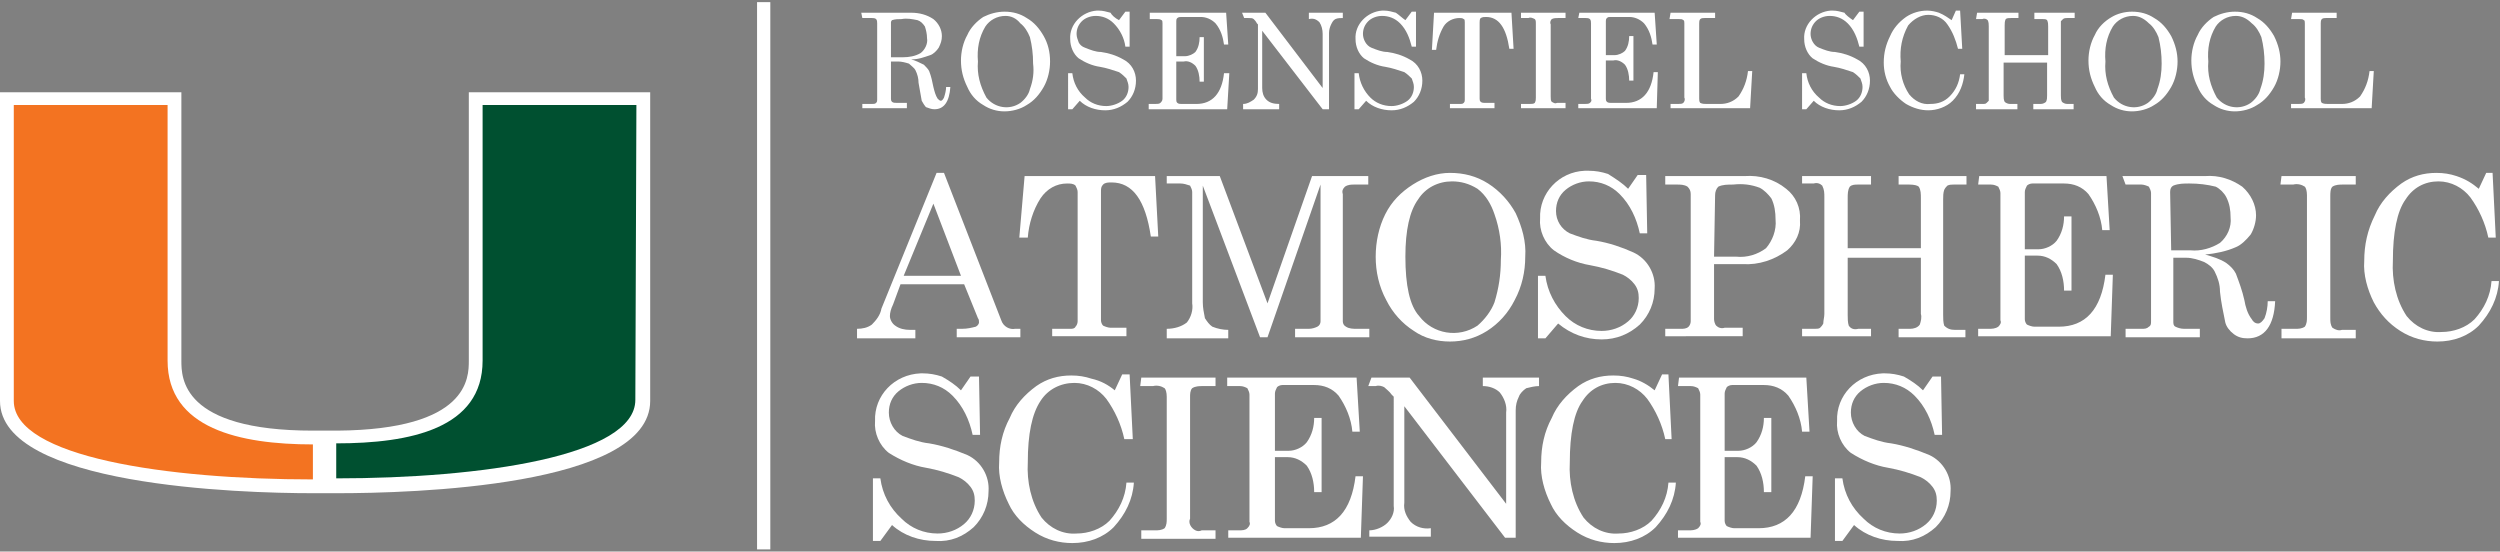 <?xml version="1.0" encoding="utf-8"?>
<!-- Generator: Adobe Illustrator 21.1.0, SVG Export Plug-In . SVG Version: 6.00 Build 0)  -->
<svg version="1.1" id="Layer_1" xmlns="http://www.w3.org/2000/svg" xmlns:xlink="http://www.w3.org/1999/xlink" x="0px" y="0px"
	 viewBox="0 0 235.7 52" style="enable-background:new 0 0 235.7 52;" xml:space="preserve">
<rect x="0" y="0" width="235.7" height="52" fill="#808080" stroke="none"/>
<style type="text/css">
	.st0{clip-path:url(#SVGID_2_);}
	.st1{fill:#FFFFFF;}
	.st2{fill:#005030;}
	.st3{fill:#F37321;}
	.st4{fill:none;stroke:#FFFFFF;stroke-width:1.25;}
	.st5{clip-path:url(#SVGID_4_);}
</style>
<title>logo-rsmas-atm-246x52</title>
<g>
	<g>
		<defs>
			<rect id="SVGID_1_" y="-0.2" width="245.4" height="52"/>
		</defs>
		<clipPath id="SVGID_2_">
			<use xlink:href="#SVGID_1_"  style="overflow:visible;"/>
		</clipPath>
		<g class="st0">
			<path class="st1" d="M44.2,8.7V34c0,1.6,0,6.5-12.4,6.6h-2.3c-12.4,0-12.4-5-12.4-6.6V8.7H0v29.1c0,8,22.6,8.7,29.5,8.7h2.3
				c6.9,0,29.5-0.6,29.5-8.7V8.7H44.2z"/>
			<path class="st2" d="M45.5,34V9.9H60c0,0-0.1,26.9-0.1,27.8c0,5.3-14.5,7.4-28.2,7.4c0-0.7,0-2.3,0-3.3
				C38.7,41.8,45.5,40.4,45.5,34"/>
			<path class="st3" d="M15.8,34V9.9H1.3c0,0,0,26.9,0,27.9c0,5.3,14.5,7.4,28.2,7.4c0-0.7,0-2.3,0-3.3C22.6,41.9,15.8,40.4,15.8,34
				"/>
			<line class="st4" x1="72" y1="0.2" x2="72" y2="51.8"/>
			<path class="st1" d="M81.2,1.2h4.7c0.8,0,1.5,0.2,2.1,0.6c0.5,0.4,0.8,1,0.8,1.6c0,0.4-0.1,0.7-0.3,1.1c-0.2,0.3-0.5,0.6-0.8,0.7
				c-0.6,0.2-1.1,0.4-1.8,0.4c0.4,0.1,0.8,0.3,1.2,0.5c0.2,0.2,0.4,0.4,0.5,0.6c0.2,0.5,0.3,1,0.4,1.5c0.1,0.4,0.2,0.8,0.4,1.1
				c0.1,0.1,0.2,0.2,0.3,0.2c0.1,0,0.2-0.1,0.3-0.3c0.1-0.3,0.2-0.7,0.2-1h0.4c-0.1,1.4-0.6,2.1-1.5,2.1c-0.3,0-0.5-0.1-0.8-0.2
				C87.2,10,87,9.7,86.9,9.5c-0.1-0.6-0.2-1.1-0.3-1.7c0-0.4-0.1-0.8-0.3-1.2c-0.1-0.2-0.4-0.4-0.6-0.6c-0.3-0.1-0.7-0.2-1-0.2H84
				v3.5c0,0.1,0,0.2,0.1,0.3s0.3,0.1,0.5,0.1h0.9v0.5h-4.2V9.8h0.9c0.2,0,0.3,0,0.4-0.1s0.1-0.2,0.1-0.3V2.2c0-0.1,0-0.3-0.1-0.4
				s-0.3-0.1-0.4-0.1h-0.9L81.2,1.2z M84,5.4h1.1c0.6,0,1.2-0.1,1.7-0.4c0.4-0.3,0.7-0.9,0.6-1.4c0-0.4-0.1-0.8-0.2-1.1
				C87,2.2,86.8,2,86.5,1.9c-0.5-0.1-1-0.2-1.5-0.1c-0.3,0-0.6,0-0.9,0.1c0,0-0.1,0.1-0.1,0.2V5.4z"/>
			<path class="st1" d="M94.7,1.1c0.8,0,1.5,0.2,2.1,0.6c0.7,0.4,1.2,1,1.6,1.7C98.8,4.1,99,4.9,99,5.8c0,0.8-0.2,1.7-0.6,2.4
				c-0.4,0.7-0.9,1.3-1.6,1.7c-0.6,0.4-1.4,0.6-2.1,0.6s-1.4-0.2-2-0.6c-0.7-0.4-1.2-1-1.5-1.7c-0.4-0.8-0.6-1.6-0.6-2.5
				c0-0.8,0.2-1.7,0.6-2.4c0.3-0.7,0.9-1.3,1.5-1.7C93.3,1.3,94,1.1,94.7,1.1z M94.8,1.5c-0.8,0-1.5,0.4-1.9,1
				c-0.6,1-0.8,2.1-0.7,3.3C92.1,7,92.4,8.1,93,9.2c0.8,1,2.2,1.2,3.2,0.5c0.4-0.3,0.8-0.8,0.9-1.3c0.3-0.8,0.4-1.6,0.3-2.4
				c0-0.9-0.1-1.7-0.3-2.5c-0.2-0.5-0.5-1-0.9-1.3C95.8,1.7,95.3,1.5,94.8,1.5L94.8,1.5z"/>
			<path class="st1" d="M105.5,1.9l0.6-0.8h0.4v3.3h-0.4c-0.1-0.8-0.5-1.6-1.1-2.2c-0.5-0.5-1.1-0.7-1.7-0.7c-0.5,0-1,0.2-1.3,0.5
				s-0.5,0.7-0.5,1.2c0,0.3,0.1,0.5,0.2,0.8c0.1,0.2,0.3,0.4,0.6,0.5c0.5,0.2,1,0.4,1.5,0.4c0.7,0.1,1.4,0.3,2.1,0.7
				c0.8,0.4,1.2,1.2,1.2,2s-0.3,1.5-0.8,2c-0.6,0.5-1.3,0.8-2.1,0.8c-0.9,0-1.8-0.3-2.4-0.9l-0.7,0.8h-0.4V6.9h0.4
				c0.1,0.9,0.5,1.7,1.2,2.3c0.5,0.5,1.2,0.8,2,0.8c0.5,0,1.1-0.2,1.5-0.5s0.6-0.8,0.6-1.3c0-0.3-0.1-0.5-0.2-0.8
				c-0.2-0.2-0.4-0.4-0.7-0.6c-0.6-0.2-1.2-0.4-1.8-0.5c-0.7-0.1-1.4-0.4-2-0.8c-0.5-0.4-0.8-1.1-0.8-1.8c-0.1-1.4,1.1-2.6,2.5-2.7
				c0.1,0,0.1,0,0.2,0c0.4,0,0.7,0.1,1.1,0.2C104.8,1.4,105.1,1.7,105.5,1.9z"/>
			<path class="st1" d="M108.4,1.2h7.2l0.2,3h-0.4c-0.1-0.7-0.3-1.4-0.8-2c-0.4-0.4-0.9-0.6-1.4-0.6h-1.8c-0.1,0-0.3,0-0.4,0.1
				s-0.1,0.2-0.1,0.3v3.3h0.8c0.4,0,0.8-0.2,1-0.4c0.3-0.4,0.4-0.9,0.4-1.4h0.4v4.2h-0.4c0-0.5-0.1-1.1-0.4-1.5
				c-0.3-0.3-0.7-0.5-1.1-0.4h-0.7v3.6c0,0.1,0,0.2,0.1,0.3s0.3,0.1,0.4,0.1h1.4c1.5,0,2.4-1,2.6-2.9h0.5l-0.2,3.4h-7.4V9.8h0.6
				c0.2,0,0.4,0,0.5-0.1s0.2-0.2,0.2-0.4V2.2c0-0.1,0-0.3-0.1-0.3c-0.1-0.1-0.3-0.1-0.4-0.1h-0.7L108.4,1.2z"/>
			<path class="st1" d="M117.1,1.2h2.2l5.4,7.1V3.2c0-0.4-0.1-0.8-0.3-1.1c-0.3-0.3-0.6-0.4-1-0.3V1.2h3.2v0.5c-0.2,0-0.5,0-0.7,0.1
				s-0.3,0.3-0.4,0.5s-0.2,0.5-0.2,0.8v7.2h-0.6L119,2.9v5.4c0,0.4,0.1,0.8,0.4,1.1s0.7,0.4,1.2,0.4v0.5h-3.4V9.8
				c0.4,0,0.7-0.2,1-0.4c0.3-0.3,0.4-0.6,0.4-1V2.3l-0.1-0.1c-0.1-0.2-0.2-0.3-0.3-0.4c-0.1-0.1-0.3-0.1-0.5-0.1h-0.4L117.1,1.2z"/>
			<path class="st1" d="M132.5,1.9l0.6-0.8h0.4v3.3h-0.4c-0.2-0.8-0.5-1.6-1.1-2.2c-0.5-0.5-1.1-0.7-1.7-0.7c-0.5,0-1,0.2-1.3,0.5
				s-0.5,0.7-0.5,1.2s0.3,1.1,0.8,1.3s1,0.4,1.5,0.4c0.7,0.1,1.4,0.3,2.1,0.7c0.8,0.4,1.2,1.2,1.2,2s-0.3,1.5-0.8,2
				c-0.6,0.5-1.3,0.8-2.1,0.8c-0.9,0-1.8-0.3-2.4-0.9l-0.7,0.8h-0.4V6.9h0.4c0.1,0.9,0.5,1.7,1.1,2.3c0.5,0.5,1.2,0.8,2,0.8
				c0.5,0,1.1-0.2,1.5-0.5s0.6-0.8,0.6-1.3c0-0.3-0.1-0.5-0.2-0.8c-0.2-0.2-0.4-0.4-0.7-0.6c-0.6-0.2-1.2-0.4-1.8-0.5
				c-0.7-0.1-1.4-0.4-2-0.8c-0.5-0.4-0.8-1.1-0.8-1.8c-0.1-1.4,1.1-2.6,2.5-2.7c0.1,0,0.1,0,0.2,0c0.4,0,0.7,0.1,1.1,0.2
				C131.9,1.4,132.2,1.7,132.5,1.9z"/>
			<path class="st1" d="M135.2,1.2h7.3l0.2,3.4h-0.4c-0.3-2-1-3-2.2-3c-0.2,0-0.3,0-0.5,0.1c-0.1,0.1-0.1,0.3-0.1,0.4v7.2
				c0,0.1,0,0.2,0.1,0.3s0.3,0.1,0.4,0.1h0.9v0.5h-4.2V9.8h1c0.1,0,0.2,0,0.3-0.1s0.1-0.2,0.1-0.3V2.1c0-0.1,0-0.3-0.1-0.3
				c-0.1-0.1-0.3-0.1-0.4-0.1c-0.6,0-1.2,0.3-1.5,0.8c-0.4,0.7-0.6,1.4-0.7,2.2H135L135.2,1.2z"/>
			<path class="st1" d="M143.4,1.2h4.2v0.5h-0.7c-0.2,0-0.4,0-0.6,0.1c-0.1,0.1-0.2,0.3-0.1,0.5v6.8c0,0.2,0,0.4,0.1,0.5
				c0.2,0.1,0.3,0.2,0.5,0.1h0.8v0.5h-4.2V9.8h0.8c0.2,0,0.4,0,0.5-0.1c0.1-0.2,0.1-0.3,0.1-0.5V2.3c0-0.3,0-0.4-0.1-0.5
				c-0.2-0.1-0.4-0.2-0.6-0.1h-0.7V1.2z"/>
			<path class="st1" d="M148.9,1.2h7.1l0.2,3h-0.4c-0.1-0.7-0.3-1.4-0.8-2c-0.4-0.4-0.9-0.6-1.4-0.6h-1.8c-0.1,0-0.2,0-0.3,0.1
				s-0.1,0.2-0.1,0.3v3.2h0.8c0.4,0,0.8-0.2,1-0.4c0.3-0.4,0.4-0.9,0.4-1.4h0.4v4.2h-0.4c0-0.5-0.1-1.1-0.4-1.5
				c-0.3-0.3-0.7-0.5-1.1-0.4h-0.7v3.6c0,0.1,0,0.2,0.1,0.3s0.3,0.1,0.4,0.1h1.4c1.5,0,2.4-1,2.6-2.9h0.4l-0.1,3.4h-7.4V9.8h0.6
				c0.2,0,0.4,0,0.5-0.1s0.2-0.2,0.1-0.4V2.2c0-0.1,0-0.3-0.1-0.4s-0.3-0.1-0.4-0.1h-0.7L148.9,1.2z"/>
			<path class="st1" d="M157.5,1.2h4.2v0.5h-1c-0.1,0-0.3,0-0.4,0.1c-0.1,0.1-0.1,0.3-0.1,0.4v7.1c0,0.1,0,0.3,0.1,0.4
				c0.2,0.1,0.4,0.1,0.6,0.1h1.3c0.6,0,1.2-0.2,1.7-0.7c0.5-0.7,0.8-1.5,0.9-2.4h0.4l-0.2,3.5h-7.5V9.8h0.7c0.2,0,0.4,0,0.5-0.1
				s0.2-0.3,0.1-0.5v-7c0-0.1,0-0.3-0.1-0.3c-0.1-0.1-0.2-0.1-0.4-0.1h-0.9L157.5,1.2z"/>
			<path class="st1" d="M174.7,1.9l0.6-0.8h0.4v3.3h-0.4c-0.2-0.8-0.5-1.6-1.1-2.2c-0.5-0.5-1.1-0.7-1.7-0.7c-0.5,0-1,0.2-1.3,0.5
				s-0.5,0.7-0.5,1.2s0.3,1.1,0.8,1.3s1,0.4,1.5,0.4c0.7,0.1,1.4,0.3,2.1,0.7c0.8,0.4,1.2,1.2,1.2,2s-0.3,1.5-0.8,2
				c-0.6,0.5-1.3,0.8-2.1,0.8c-0.9,0-1.8-0.3-2.4-0.9l-0.7,0.8h-0.4V6.9h0.4c0.1,0.9,0.5,1.7,1.2,2.3c0.5,0.5,1.2,0.8,2,0.8
				c0.5,0,1.1-0.2,1.5-0.5s0.6-0.8,0.6-1.3c0-0.3-0.1-0.5-0.2-0.8c-0.2-0.2-0.4-0.4-0.7-0.6c-0.6-0.2-1.2-0.4-1.8-0.5
				c-0.7-0.1-1.4-0.4-2-0.8c-0.5-0.4-0.8-1.1-0.8-1.8c-0.1-1.4,1.1-2.6,2.5-2.7c0.1,0,0.1,0,0.2,0c0.4,0,0.7,0.1,1.1,0.2
				C174,1.4,174.4,1.7,174.7,1.9z"/>
			<path class="st1" d="M184,1.9l0.4-0.9h0.4l0.2,3.6h-0.4c-0.2-0.8-0.5-1.6-1-2.3c-0.4-0.6-1.1-0.9-1.8-0.9s-1.4,0.4-1.9,1
				c-0.6,1.1-0.8,2.2-0.7,3.4c-0.1,1.1,0.2,2.2,0.8,3.1c0.5,0.6,1.2,1,2,0.9c0.7,0,1.3-0.2,1.8-0.7c0.6-0.6,0.9-1.3,1-2.1h0.4
				c-0.1,0.9-0.4,1.8-1.1,2.5c-0.6,0.6-1.5,0.9-2.3,0.9c-0.7,0-1.4-0.2-2.1-0.6c-0.6-0.4-1.2-1-1.5-1.6c-0.4-0.7-0.6-1.5-0.6-2.3
				c0-0.9,0.2-1.7,0.6-2.5c0.3-0.7,0.8-1.3,1.5-1.8c0.6-0.4,1.3-0.6,2-0.6c0.4,0,0.8,0.1,1.1,0.2C183.3,1.4,183.7,1.7,184,1.9z"/>
			<path class="st1" d="M186.4,1.2h3.9v0.5h-0.7c-0.2,0-0.4,0-0.5,0.1C189,2,189,2.2,189,2.4v2.8h4.1V2.5c0-0.2,0-0.4-0.1-0.6
				c-0.1-0.1-0.2-0.1-0.5-0.1h-0.7V1.2h3.8v0.5h-0.7c-0.1,0-0.3,0-0.4,0.1c-0.1,0.1-0.1,0.1-0.2,0.2c0,0.2,0,0.4,0,0.5V9
				c0,0.2,0,0.4,0.1,0.6c0.1,0.1,0.3,0.2,0.5,0.2h0.6v0.5h-3.8V9.8h0.7c0.2,0,0.4-0.1,0.5-0.2C193,9.4,193,9.2,193,9V5.9h-4.1V9
				c0,0.2,0,0.4,0.1,0.6c0.1,0.1,0.3,0.2,0.5,0.2h0.7v0.5h-3.9V9.8h0.7c0.1,0,0.2,0,0.3-0.1s0.1-0.1,0.2-0.2c0-0.2,0-0.3,0-0.5V2.5
				c0-0.2,0-0.4-0.1-0.6c-0.1-0.1-0.3-0.2-0.5-0.1h-0.6L186.4,1.2z"/>
			<path class="st1" d="M201,1.1c0.8,0,1.5,0.2,2.1,0.6c0.7,0.4,1.2,1,1.6,1.7c0.4,0.8,0.6,1.6,0.6,2.4s-0.2,1.7-0.6,2.4
				c-0.4,0.7-0.9,1.3-1.6,1.7c-0.6,0.4-1.4,0.6-2.1,0.6c-0.7,0-1.4-0.2-2-0.6c-0.7-0.4-1.2-1-1.5-1.7c-0.4-0.8-0.6-1.6-0.6-2.5
				c0-0.8,0.2-1.7,0.6-2.4c0.3-0.7,0.9-1.3,1.6-1.7C199.6,1.3,200.3,1.1,201,1.1z M201.1,1.5c-0.8,0-1.5,0.4-1.9,1
				c-0.6,1-0.8,2.1-0.7,3.3c-0.1,1.2,0.2,2.3,0.8,3.4c0.8,1,2.2,1.2,3.2,0.5c0.4-0.3,0.8-0.8,0.9-1.3c0.3-0.8,0.4-1.6,0.4-2.4
				c0-0.9-0.1-1.7-0.3-2.5c-0.2-0.5-0.5-1-0.9-1.3C202.1,1.7,201.6,1.5,201.1,1.5z"/>
			<path class="st1" d="M210.7,1.1c0.8,0,1.5,0.2,2.1,0.6c0.7,0.4,1.2,1,1.6,1.7c0.4,0.8,0.6,1.6,0.6,2.4s-0.2,1.7-0.6,2.4
				c-0.4,0.7-0.9,1.3-1.6,1.7c-0.6,0.4-1.4,0.6-2.1,0.6c-0.7,0-1.4-0.2-2-0.6c-0.7-0.4-1.2-1-1.5-1.7c-0.4-0.8-0.6-1.6-0.6-2.5
				c0-0.8,0.2-1.7,0.6-2.4c0.3-0.7,0.9-1.3,1.5-1.7C209.3,1.3,210,1.1,210.7,1.1z M210.8,1.5c-0.8,0-1.5,0.4-1.9,1
				c-0.6,1-0.8,2.1-0.7,3.3c-0.1,1.2,0.2,2.3,0.8,3.4c0.8,1,2.2,1.2,3.2,0.5c0.4-0.3,0.8-0.8,0.9-1.3c0.3-0.8,0.4-1.6,0.4-2.4
				c0-0.9-0.1-1.7-0.3-2.5c-0.2-0.5-0.5-1-0.9-1.3C211.8,1.7,211.3,1.5,210.8,1.5z"/>
			<path class="st1" d="M216.1,1.2h4.2v0.5h-1c-0.1,0-0.3,0-0.4,0.1c-0.1,0.1-0.1,0.3-0.1,0.4v7.1c0,0.1,0,0.3,0.1,0.4
				c0.2,0.1,0.4,0.1,0.6,0.1h1.3c0.6,0,1.2-0.2,1.7-0.7c0.5-0.7,0.8-1.5,0.9-2.4h0.4l-0.2,3.5H216V9.8h0.7c0.2,0,0.4,0,0.5-0.1
				s0.2-0.3,0.1-0.5v-7c0-0.1,0-0.3-0.1-0.3c-0.1-0.1-0.2-0.1-0.4-0.1H216L216.1,1.2z"/>
		</g>
	</g>
</g>
<path class="st1" d="M88.3,16.3H89l5.4,13.9c0.2,0.6,0.8,0.9,1.3,0.8h0.5v0.8h-6V31h0.5c0.5,0,0.9-0.1,1.3-0.2
	c0.2-0.1,0.3-0.3,0.3-0.4s0-0.3-0.1-0.4l-1.3-3.2h-6l-0.7,1.9c-0.2,0.4-0.3,0.8-0.3,1.1c0,0.3,0.2,0.7,0.5,0.9
	c0.4,0.3,0.9,0.4,1.4,0.4h0.5v0.8h-5.5V31c0.5,0,1-0.1,1.4-0.4c0.4-0.4,0.8-0.9,0.9-1.5L88.3,16.3z M88,19.2L85.2,26h5.4L88,19.2z"
	/>
<path class="st1" d="M96.6,16.6h12.3l0.3,5.7h-0.7c-0.5-3.4-1.7-5.1-3.7-5.1c-0.3,0-0.6,0-0.8,0.2c-0.2,0.2-0.2,0.4-0.2,0.7v12.1
	c0,0.2,0.1,0.4,0.2,0.5c0.2,0.1,0.5,0.2,0.7,0.2h1.5v0.8h-7V31h1.7c0.2,0,0.4,0,0.5-0.2c0.1-0.1,0.2-0.3,0.2-0.5V18.1
	c0-0.2-0.1-0.4-0.2-0.6c-0.2-0.2-0.5-0.2-0.8-0.2c-1,0-1.9,0.5-2.5,1.4c-0.7,1.1-1.1,2.4-1.2,3.7h-0.8L96.6,16.6z"/>
<path class="st1" d="M110,16.6h5l4.5,12l4.2-12h5.3v0.8h-1.3c-0.3,0-0.6,0-0.9,0.2c-0.2,0.2-0.3,0.4-0.2,0.7v12
	c0,0.2,0.1,0.4,0.3,0.5c0.3,0.2,0.7,0.2,1,0.2h1.2v0.8h-7V31h1.3c0.3,0,0.6-0.1,0.8-0.2c0.2-0.1,0.3-0.3,0.3-0.5V17.4l-5,14.4h-0.7
	l-5.4-14.3v11c0,0.5,0.1,1,0.2,1.5c0.2,0.3,0.4,0.6,0.7,0.8c0.5,0.2,1,0.3,1.5,0.3v0.8H110V31c0.7,0,1.4-0.2,1.9-0.6
	c0.4-0.5,0.6-1.2,0.5-1.8V18.1c0-0.2-0.1-0.4-0.2-0.6c-0.3-0.1-0.6-0.2-0.9-0.2H110V16.6z"/>
<path class="st1" d="M136.7,16.3c1.3,0,2.5,0.3,3.6,1s2,1.7,2.6,2.8c0.6,1.3,1,2.7,0.9,4.1c0,1.4-0.3,2.8-1,4.1
	c-0.6,1.2-1.5,2.2-2.6,2.9c-1.1,0.7-2.3,1-3.5,1s-2.4-0.3-3.4-1c-1.1-0.7-2-1.7-2.6-2.9c-0.7-1.3-1-2.7-1-4.1s0.3-2.8,0.9-4
	c0.6-1.2,1.5-2.1,2.6-2.8C134.3,16.7,135.5,16.3,136.7,16.3z M136.9,17.1c-1.3,0-2.5,0.6-3.2,1.7c-0.8,1.1-1.2,2.9-1.2,5.4
	c0,2.7,0.4,4.6,1.3,5.6c1.3,1.7,3.7,2.1,5.5,0.9c0.7-0.6,1.3-1.4,1.6-2.2c0.4-1.3,0.6-2.6,0.6-4c0.1-1.4-0.1-2.9-0.6-4.3
	c-0.3-0.9-0.8-1.8-1.6-2.4C138.5,17.3,137.7,17.1,136.9,17.1z"/>
<path class="st1" d="M153.5,17.8l0.9-1.3h0.8l0.1,5.5h-0.7c-0.3-1.4-0.9-2.7-1.9-3.7c-0.8-0.8-1.8-1.2-2.9-1.2
	c-0.8,0-1.6,0.3-2.2,0.8c-0.6,0.5-0.9,1.2-0.9,2c0,0.9,0.5,1.7,1.3,2.1c0.8,0.3,1.6,0.6,2.5,0.7c1.2,0.2,2.4,0.6,3.5,1.1
	c1.3,0.6,2.1,2,2,3.4c0,1.3-0.5,2.5-1.4,3.4c-1,0.9-2.2,1.4-3.6,1.4c-1.5,0-2.9-0.5-4.1-1.5l-1.2,1.4H145V26h0.7
	c0.2,1.5,0.9,2.8,1.9,3.8c0.9,0.9,2.1,1.4,3.4,1.4c0.9,0,1.8-0.3,2.5-0.9c0.6-0.5,1-1.3,1-2.2c0-0.5-0.1-0.9-0.4-1.3
	c-0.3-0.4-0.7-0.7-1.1-0.9c-1-0.4-2-0.7-3.1-0.9c-1.2-0.2-2.4-0.7-3.4-1.4c-0.9-0.7-1.4-1.9-1.3-3c-0.1-2.4,1.8-4.4,4.2-4.5
	c0.1,0,0.2,0,0.4,0c0.6,0,1.2,0.1,1.8,0.3C152.4,16.9,153,17.3,153.5,17.8z"/>
<path class="st1" d="M157,16.6h7.5c1.4-0.1,2.8,0.3,3.9,1.2c0.9,0.7,1.4,1.8,1.3,3c0.1,1.1-0.4,2.1-1.2,2.8
	c-1.2,0.9-2.7,1.4-4.2,1.3h-2.7v5.2c0,0.2,0.1,0.5,0.2,0.6c0.2,0.2,0.5,0.3,0.8,0.2h1.7v0.8H157V31h1.5c0.2,0,0.5,0,0.7-0.2
	c0.1-0.1,0.2-0.3,0.2-0.5v-12c0-0.3-0.1-0.5-0.3-0.7c-0.3-0.2-0.7-0.2-1-0.2H157V16.6z M161.6,24.2h2.1c1,0.1,2-0.2,2.8-0.8
	c0.6-0.7,1-1.7,0.9-2.7c0-0.7-0.1-1.4-0.4-2c-0.3-0.4-0.7-0.8-1.1-1c-0.8-0.3-1.6-0.4-2.5-0.3c-0.5,0-1,0-1.4,0.2
	c-0.2,0.2-0.3,0.5-0.3,0.8L161.6,24.2z"/>
<path class="st1" d="M169.9,16.6h6.5v0.8h-1.2c-0.3,0-0.6,0-0.8,0.2c-0.2,0.3-0.2,0.7-0.2,1.1v4.7h6.9v-4.7c0-0.4,0-0.8-0.2-1.1
	c-0.1-0.1-0.4-0.2-0.9-0.2h-1v-0.8h6.4v0.8h-1.2c-0.2,0-0.4,0-0.6,0.1c-0.1,0.1-0.2,0.2-0.3,0.4c-0.1,0.3-0.1,0.6-0.1,0.9v10.9
	c0,0.3,0,0.7,0.1,1c0.3,0.3,0.6,0.4,1,0.4h1v0.7H179V31h1.1c0.3,0,0.7-0.1,0.9-0.4c0.1-0.3,0.2-0.7,0.1-1v-5.3h-6.9v5.4
	c0,0.3,0,0.7,0.1,1c0.2,0.3,0.5,0.4,0.9,0.3h1.2v0.7h-6.5V31h1.2c0.2,0,0.4,0,0.5-0.1s0.2-0.2,0.3-0.4c0-0.3,0.1-0.6,0.1-0.9v-11
	c0-0.4,0-0.7-0.2-1.1c-0.2-0.2-0.5-0.3-0.8-0.2h-1.1L169.9,16.6z"/>
<path class="st1" d="M186.6,16.6h12l0.3,5.1h-0.7c-0.1-1.2-0.6-2.4-1.3-3.4c-0.6-0.7-1.4-1-2.3-1h-3c-0.2,0-0.4,0.1-0.5,0.2
	c-0.1,0.2-0.2,0.4-0.2,0.6v5.4h1.3c0.6,0,1.3-0.3,1.7-0.8c0.5-0.7,0.7-1.5,0.7-2.3h0.7v7h-0.7c0-0.9-0.2-1.8-0.7-2.5
	c-0.5-0.5-1.1-0.8-1.8-0.8h-1.2v6c0,0.2,0.1,0.4,0.2,0.5c0.2,0.1,0.5,0.2,0.7,0.2h2.3c2.5,0,4-1.6,4.4-4.9h0.7l-0.2,5.8h-12.5V31h1
	c0.3,0,0.6,0,0.9-0.2c0.2-0.2,0.3-0.4,0.2-0.6v-12c0-0.2-0.1-0.4-0.2-0.6c-0.2-0.1-0.4-0.2-0.7-0.2h-1.2L186.6,16.6z"/>
<path class="st1" d="M200.1,16.6h7.8c1.3-0.1,2.5,0.3,3.5,1c0.8,0.7,1.3,1.7,1.3,2.7c0,0.6-0.2,1.3-0.5,1.8c-0.4,0.5-0.9,1-1.4,1.2
	c-0.9,0.4-1.9,0.6-2.9,0.7c0.7,0.2,1.4,0.4,2,0.8c0.4,0.3,0.7,0.6,0.9,1c0.3,0.8,0.6,1.6,0.8,2.5c0.1,0.6,0.3,1.3,0.7,1.8
	c0.1,0.2,0.3,0.4,0.6,0.4c0.2,0,0.4-0.2,0.6-0.5c0.2-0.5,0.3-1.1,0.3-1.6h0.7c-0.1,2.3-1,3.5-2.6,3.5c-0.5,0-0.9-0.1-1.3-0.4
	c-0.4-0.3-0.7-0.7-0.8-1.1c-0.2-1-0.4-1.9-0.5-2.9c0-0.7-0.2-1.3-0.5-1.9c-0.2-0.4-0.6-0.7-1-0.9c-0.5-0.2-1.1-0.4-1.7-0.4h-1.2v6
	c0,0.2,0,0.4,0.2,0.5s0.5,0.2,0.8,0.2h1.5v0.8h-7V31h1.5c0.3,0,0.5,0,0.7-0.2c0.2-0.1,0.2-0.3,0.2-0.5V18.2c0-0.2-0.1-0.4-0.2-0.6
	c-0.2-0.1-0.5-0.2-0.7-0.2h-1.5L200.1,16.6z M204.7,23.6h1.8c1,0.1,2-0.2,2.8-0.7c0.7-0.6,1.1-1.5,1-2.4c0-0.7-0.1-1.3-0.4-1.9
	c-0.2-0.4-0.6-0.8-1-1c-0.8-0.2-1.6-0.3-2.5-0.3c-0.5,0-1,0-1.5,0.2c-0.2,0.1-0.3,0.3-0.3,0.6L204.7,23.6z"/>
<path class="st1" d="M215.1,16.6h7v0.8h-1.2c-0.3,0-0.7,0-1,0.2c-0.2,0.2-0.2,0.6-0.2,0.9V30c0,0.3,0,0.6,0.2,0.9
	c0.3,0.2,0.6,0.3,0.9,0.2h1.3v0.8h-7V31h1.3c0.3,0,0.6,0,0.9-0.2c0.2-0.3,0.2-0.6,0.2-0.9V18.4c0-0.4-0.1-0.7-0.2-0.8
	c-0.3-0.2-0.7-0.3-1.1-0.2H215L215.1,16.6z"/>
<path class="st1" d="M233.7,17.8l0.7-1.5h0.6l0.3,6.1h-0.7c-0.3-1.4-0.9-2.7-1.7-3.8c-0.7-0.9-1.8-1.5-3-1.5c-1.3,0-2.4,0.6-3.1,1.7
	c-0.8,1.1-1.2,3.1-1.2,5.8c-0.1,1.8,0.3,3.7,1.3,5.2c0.8,1,2,1.6,3.3,1.5c1.1,0,2.3-0.4,3.1-1.2c0.9-1,1.5-2.2,1.6-3.6h0.7
	c-0.1,1.6-0.8,3-1.9,4.2c-1,1-2.4,1.5-3.9,1.5c-1.2,0-2.4-0.3-3.5-1s-1.9-1.6-2.5-2.7c-0.6-1.2-1-2.6-0.9-3.9c0-1.5,0.3-2.9,1-4.3
	c0.5-1.2,1.4-2.2,2.5-3c1-0.7,2.1-1,3.3-1c0.7,0,1.3,0.1,1.9,0.3C232.5,16.9,233.1,17.3,233.7,17.8z"/>
<g>
	<g>
		<defs>
			<rect id="SVGID_3_" y="-0.2" width="245.4" height="52"/>
		</defs>
		<clipPath id="SVGID_4_">
			<use xlink:href="#SVGID_3_"  style="overflow:visible;"/>
		</clipPath>
		<g class="st5">
			<path class="st1" d="M90.6,36.8l0.9-1.3h0.8l0.1,5.5h-0.7c-0.3-1.4-0.9-2.7-1.9-3.7c-0.8-0.8-1.8-1.2-2.9-1.2
				c-0.8,0-1.6,0.3-2.2,0.8s-0.9,1.2-0.9,2c0,0.9,0.5,1.8,1.3,2.2c0.8,0.3,1.6,0.6,2.5,0.7c1.2,0.2,2.4,0.6,3.6,1.1
				c1.3,0.6,2.1,2,2,3.4c0,1.3-0.5,2.5-1.4,3.4c-1,0.9-2.2,1.4-3.6,1.3c-1.5,0-3-0.5-4.1-1.5L83,51h-0.7v-5.9H83
				c0.2,1.5,0.9,2.8,2,3.8c0.9,0.9,2.1,1.4,3.4,1.4c0.9,0,1.8-0.3,2.5-0.9c0.6-0.5,1-1.3,1-2.2c0-0.5-0.1-0.9-0.4-1.3
				c-0.3-0.4-0.7-0.7-1.1-0.9c-1-0.4-2-0.7-3.1-0.9c-1.2-0.2-2.4-0.7-3.5-1.4c-0.9-0.7-1.4-1.9-1.3-3c-0.1-2.4,1.8-4.4,4.3-4.5
				c0.1,0,0.2,0,0.2,0c0.6,0,1.2,0.1,1.8,0.3C89.5,35.9,90.1,36.3,90.6,36.8z"/>
			<path class="st1" d="M181.3,36.8l0.9-1.3h0.8l0.1,5.5h-0.7c-0.3-1.4-0.9-2.7-1.9-3.7c-0.8-0.8-1.8-1.2-2.9-1.2
				c-0.8,0-1.6,0.3-2.2,0.8c-0.6,0.5-0.9,1.2-0.9,2c0,0.9,0.5,1.8,1.3,2.2c0.8,0.3,1.6,0.6,2.5,0.7c1.2,0.2,2.4,0.6,3.6,1.1
				c1.3,0.6,2.1,2,2,3.4c0,1.3-0.5,2.5-1.4,3.4c-1,0.9-2.2,1.4-3.6,1.3c-1.5,0-3-0.5-4.1-1.5l-1.1,1.5H173v-5.9h0.7
				c0.2,1.5,0.9,2.8,2,3.8c0.9,0.9,2.1,1.4,3.4,1.4c0.9,0,1.8-0.3,2.5-0.9c0.6-0.5,1-1.3,1-2.2c0-0.5-0.1-0.9-0.4-1.3
				c-0.3-0.4-0.7-0.7-1.1-0.9c-1-0.4-2-0.7-3.1-0.9c-1.2-0.2-2.4-0.7-3.5-1.4c-0.9-0.7-1.4-1.9-1.3-3c-0.1-2.4,1.8-4.4,4.3-4.5
				c0.1,0,0.2,0,0.2,0c0.6,0,1.2,0.1,1.8,0.3C180.2,35.9,180.8,36.3,181.3,36.8z"/>
			<path class="st1" d="M105.1,36.8l0.7-1.5h0.7l0.3,6.1H106c-0.3-1.4-0.9-2.7-1.7-3.8c-0.7-0.9-1.8-1.5-3-1.5
				c-1.3,0-2.5,0.6-3.2,1.7c-0.8,1.2-1.2,3.1-1.2,5.8c-0.1,1.8,0.3,3.7,1.3,5.2c0.8,1,2,1.6,3.3,1.5c1.1,0,2.3-0.4,3.1-1.2
				c0.9-1,1.5-2.2,1.6-3.6h0.7c-0.1,1.6-0.8,3-1.9,4.2c-1,1-2.4,1.5-3.9,1.5c-1.2,0-2.4-0.3-3.5-1s-2-1.6-2.5-2.7
				c-0.6-1.2-1-2.6-0.9-3.9c0-1.5,0.3-2.9,1-4.2c0.5-1.2,1.4-2.2,2.5-3c1-0.7,2.1-1,3.3-1c0.7,0,1.3,0.1,1.9,0.3
				C103.8,35.9,104.5,36.3,105.1,36.8z"/>
			<path class="st1" d="M107.6,35.6h7v0.8h-1.2c-0.3,0-0.7,0-1,0.2c-0.2,0.2-0.2,0.6-0.2,0.8v11.5c-0.2,0.4,0.1,0.9,0.5,1.1
				c0.2,0.1,0.4,0.1,0.6,0h1.3v0.8h-7V50h1.3c0.3,0,0.6,0,0.9-0.2c0.2-0.3,0.2-0.6,0.2-0.9V37.4c0-0.4-0.1-0.7-0.2-0.8
				c-0.3-0.2-0.7-0.3-1.1-0.2h-1.2L107.6,35.6L107.6,35.6z"/>
			<path class="st1" d="M115.9,35.6h12l0.3,5.1h-0.7c-0.1-1.2-0.6-2.4-1.3-3.4c-0.6-0.7-1.4-1-2.3-1h-3c-0.2,0-0.4,0.1-0.5,0.2
				c-0.1,0.2-0.2,0.4-0.2,0.6v5.4h1.3c0.6,0,1.3-0.3,1.7-0.8c0.5-0.7,0.7-1.5,0.7-2.3h0.7v7h-0.7c0-0.9-0.2-1.8-0.7-2.5
				c-0.5-0.5-1.1-0.8-1.8-0.8h-1.2v6c0,0.2,0.1,0.4,0.2,0.5c0.2,0.1,0.5,0.2,0.7,0.2h2.3c2.5,0,4-1.6,4.4-4.9h0.7l-0.2,5.8h-12.5V50
				h1c0.3,0,0.6,0,0.8-0.2c0.2-0.2,0.3-0.4,0.2-0.6v-12c0-0.2-0.1-0.4-0.2-0.6c-0.2-0.1-0.4-0.2-0.7-0.2h-1.2v-0.8H115.9z"/>
			<path class="st1" d="M129.3,35.6h3.6l9.1,11.9v-8.6c0.1-0.7-0.2-1.4-0.6-1.9c-0.4-0.4-1-0.6-1.6-0.6v-0.8h5.3v0.8
				c-0.4,0-0.8,0.1-1.2,0.2c-0.3,0.2-0.6,0.5-0.7,0.8c-0.2,0.4-0.3,0.8-0.3,1.3v12h-1l-9.5-12.4v9.1c-0.1,0.7,0.2,1.3,0.6,1.8
				c0.5,0.5,1.2,0.7,1.9,0.6v0.8h-5.8V50c0.6,0,1.3-0.3,1.7-0.7s0.7-1,0.6-1.6V37.4l-0.2-0.2c-0.2-0.3-0.5-0.5-0.7-0.7
				c-0.2-0.1-0.5-0.2-0.8-0.1H129L129.3,35.6z"/>
			<path class="st1" d="M156,36.8l0.7-1.5h0.6l0.3,6.1H157c-0.3-1.4-0.9-2.7-1.7-3.8c-0.7-0.9-1.8-1.5-3-1.5c-1.3,0-2.4,0.6-3.1,1.7
				c-0.8,1.1-1.2,3.1-1.2,5.8c-0.1,1.8,0.3,3.7,1.3,5.2c0.8,1,2,1.6,3.3,1.5c1.1,0,2.3-0.4,3.1-1.2c0.9-1,1.5-2.2,1.6-3.6h0.7
				c-0.1,1.6-0.8,3-1.9,4.2c-1,1-2.4,1.5-3.9,1.5c-1.2,0-2.4-0.3-3.5-1s-2-1.6-2.5-2.7c-0.6-1.2-1-2.6-0.9-3.9c0-1.5,0.3-2.9,1-4.2
				c0.5-1.2,1.4-2.2,2.5-3c1-0.7,2.1-1,3.3-1c0.7,0,1.3,0.1,1.9,0.3C154.7,35.9,155.4,36.3,156,36.8z"/>
			<path class="st1" d="M158.3,35.6h12l0.3,5.1h-0.7c-0.1-1.2-0.6-2.4-1.3-3.4c-0.6-0.7-1.4-1-2.3-1h-3c-0.2,0-0.4,0.1-0.5,0.2
				c-0.1,0.2-0.2,0.4-0.2,0.6v5.4h1.3c0.6,0,1.3-0.3,1.7-0.8c0.5-0.7,0.7-1.5,0.7-2.3h0.7v7h-0.7c0-0.9-0.2-1.8-0.7-2.5
				c-0.5-0.5-1.1-0.8-1.8-0.8h-1.2v6c0,0.2,0.1,0.4,0.2,0.5c0.2,0.1,0.5,0.2,0.7,0.2h2.3c2.5,0,4-1.6,4.4-4.9h0.7l-0.2,5.8h-12.5V50
				h1c0.3,0,0.6,0,0.9-0.2c0.2-0.2,0.3-0.4,0.2-0.6v-12c0-0.2-0.1-0.4-0.2-0.6c-0.2-0.1-0.4-0.2-0.7-0.2h-1.2L158.3,35.6z"/>
		</g>
	</g>
</g>
</svg>
